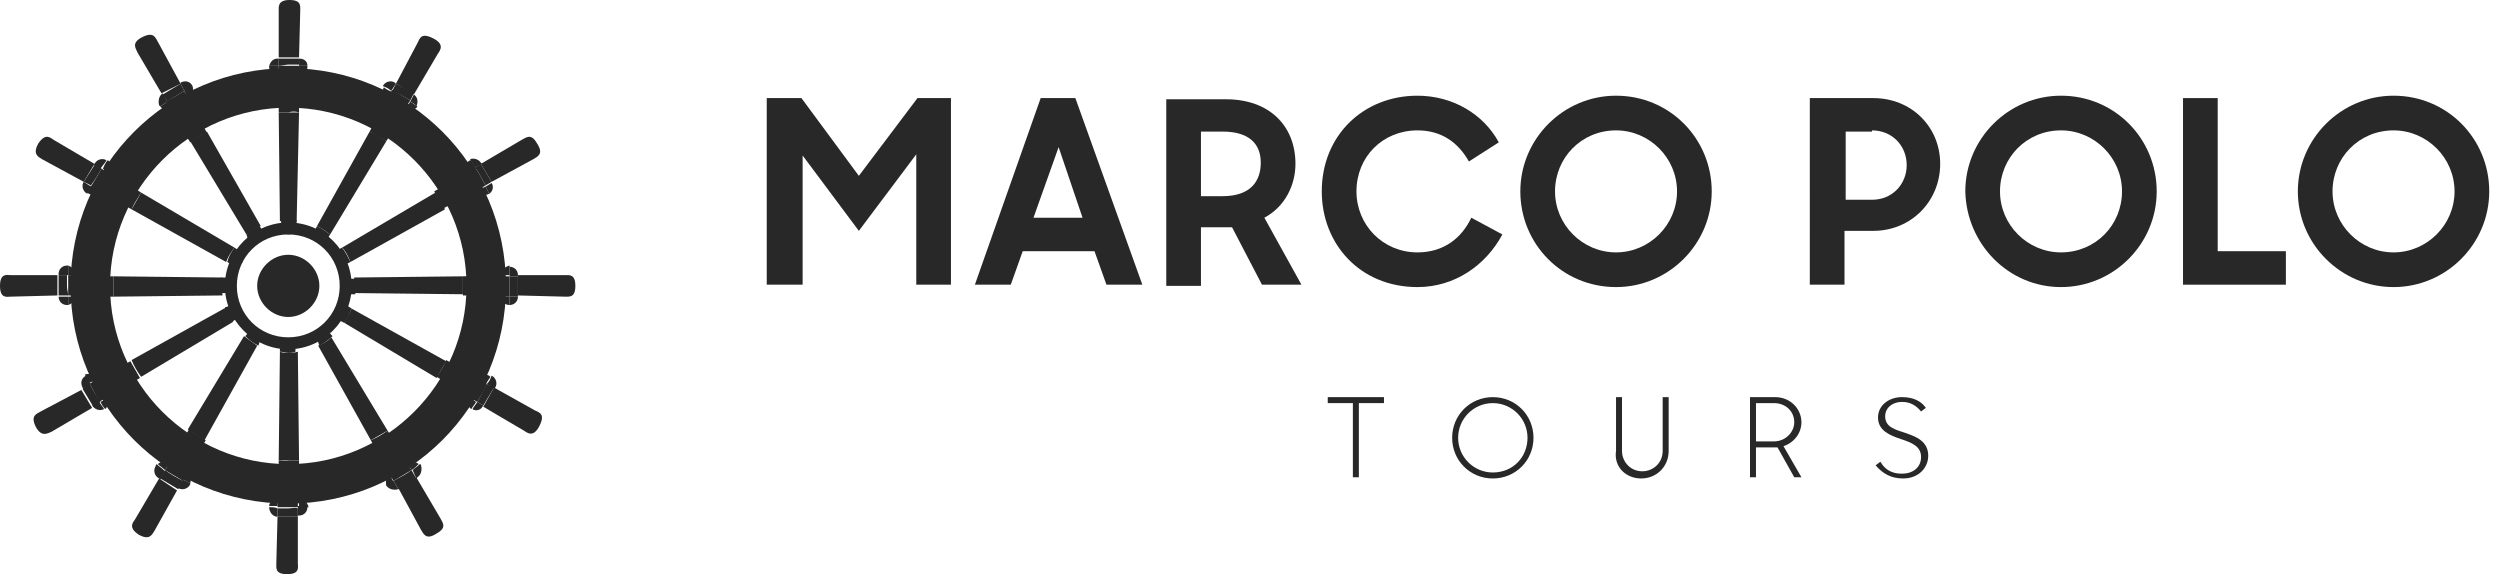<?xml version="1.0" encoding="utf-8"?>
<!-- Generator: Adobe Illustrator 26.3.1, SVG Export Plug-In . SVG Version: 6.00 Build 0)  -->
<svg version="1.1" id="Layer_1" xmlns="http://www.w3.org/2000/svg" xmlns:xlink="http://www.w3.org/1999/xlink" x="0px" y="0px"
	 viewBox="0 0 209 48" style="enable-background:new 0 0 209 48;" xml:space="preserve">
<style type="text/css">
	.st0{fill:#282828;}
</style>
<g>
	<path class="st0" d="M24.1,26.5c1.4,0,2.6-1.2,2.6-2.6s-1.2-2.6-2.6-2.6s-2.6,1.2-2.6,2.6S22.7,26.5,24.1,26.5z"/>
	<path class="st0" d="M25.7,5.5c0-0.4-0.3-0.6-0.7-0.6v0.6C25.3,5.5,25.5,5.5,25.7,5.5L25.7,5.5z"/>
	<path class="st0" d="M23.3,4.9h-0.1c-0.4,0-0.6,0.3-0.7,0.6c0.3,0,0.5,0,0.8,0V4.9z"/>
	<path class="st0" d="M25.1,0.9c0-0.4,0.1-0.9-0.9-0.9s-0.9,0.6-0.9,0.9l0,3.9H25L25.1,0.9z"/>
	<path class="st0" d="M24.1,18.4c0.2,0,0.5,0,0.7,0.1L25,9.4c-0.3,0-0.6,0-0.9,0c-0.3,0-0.5,0-0.8,0l0.1,9.1
		C23.7,18.4,23.9,18.4,24.1,18.4L24.1,18.4z"/>
	<path class="st0" d="M24.6,19.4c-0.2,0-0.3,0-0.5,0c-0.1,0-0.3,0-0.4,0c0.1,0.1,0.3,0.2,0.4,0.2C24.3,19.6,24.5,19.5,24.6,19.4
		L24.6,19.4z"/>
	<path class="st0" d="M24.1,5.4c0.3,0,0.6,0,0.9,0V4.9h-1.7v0.6C23.6,5.5,23.9,5.4,24.1,5.4z"/>
	<path class="st0" d="M22.5,42.4C22.5,42.4,22.5,42.4,22.5,42.4c0,0.4,0.3,0.8,0.7,0.8v-0.7C23,42.4,22.7,42.4,22.5,42.4z"/>
	<path class="st0" d="M24.9,43.1h0.1c0.4,0,0.7-0.3,0.7-0.7c0,0,0,0,0-0.1c-0.3,0-0.5,0-0.8,0V43.1L24.9,43.1z"/>
	<path class="st0" d="M23.1,47.1c0,0.4-0.1,0.9,0.9,0.9c1.1,0,0.9-0.6,0.9-0.9l0-3.9h-1.7L23.1,47.1z"/>
	<path class="st0" d="M24.1,29.5c-0.2,0-0.5,0-0.7-0.1l-0.1,9.1c0.3,0,0.6,0,0.9,0c0.3,0,0.5,0,0.8,0l-0.1-9.1
		C24.6,29.5,24.3,29.5,24.1,29.5L24.1,29.5z"/>
	<path class="st0" d="M23.8,28.5c0.1,0,0.2,0,0.3,0c0.1,0,0.2,0,0.3,0c-0.1,0-0.2-0.1-0.3-0.1C24,28.4,23.9,28.4,23.8,28.5
		L23.8,28.5z"/>
	<path class="st0" d="M24.1,42.5c-0.3,0-0.6,0-0.9,0v0.7h1.7v-0.7C24.7,42.4,24.4,42.5,24.1,42.5z"/>
	<path class="st0" d="M34.8,40l0.1-0.1c0.3-0.2,0.4-0.6,0.3-1c0-0.1-0.1-0.1-0.1-0.1c-0.2,0.2-0.4,0.3-0.6,0.5L34.8,40L34.8,40z"/>
	<path class="st0" d="M32.3,40.5c0,0,0,0.1,0,0.1c0.2,0.3,0.6,0.4,1,0.3l-0.4-0.7C32.7,40.3,32.5,40.4,32.3,40.5L32.3,40.5z"/>
	<path class="st0" d="M35.2,44.3c0.2,0.3,0.4,0.9,1.3,0.3c0.9-0.5,0.5-0.9,0.3-1.3l-2-3.4l-1.5,0.9L35.2,44.3L35.2,44.3z"/>
	<path class="st0" d="M26.6,28.9l4.4,7.9c0.5-0.3,0.9-0.5,1.4-0.8l-4.7-7.8C27.4,28.5,27.1,28.7,26.6,28.9L26.6,28.9z"/>
	<path class="st0" d="M32.9,40.2l0.4,0.7l1.5-0.9l-0.4-0.7C33.9,39.7,33.4,39.9,32.9,40.2z"/>
	<path class="st0" d="M39.5,34.2c0.3,0.2,0.7,0.1,0.9-0.3l-0.5-0.3C39.8,33.8,39.6,34,39.5,34.2z"/>
	<path class="st0" d="M41.3,32.5l0.1-0.1c0.2-0.3,0.1-0.8-0.3-1c0,0,0,0,0,0c-0.1,0.3-0.2,0.5-0.4,0.7L41.3,32.5L41.3,32.5z"/>
	<path class="st0" d="M43.8,36c0.3,0.2,0.8,0.6,1.3-0.4s0-1.1-0.4-1.3l-3.4-1.9L40.4,34L43.8,36z"/>
	<path class="st0" d="M28.8,27l7.7,4.6c0.3-0.5,0.5-0.9,0.8-1.4l-7.9-4.4C29.2,26.2,29,26.6,28.8,27L28.8,27z"/>
	<path class="st0" d="M28.1,26.2c0.1-0.2,0.2-0.4,0.3-0.6c-0.1,0.1-0.2,0.1-0.3,0.2C28.1,26,28,26.1,28.1,26.2z"/>
	<path class="st0" d="M39.9,33.6l0.5,0.3l0.9-1.5l-0.6-0.3C40.4,32.6,40.2,33.1,39.9,33.6L39.9,33.6z"/>
	<path class="st0" d="M43.3,23.1v-0.1c0-0.4-0.3-0.7-0.7-0.7c0,0,0,0,0,0c0,0.3,0,0.5,0,0.8H43.3L43.3,23.1z"/>
	<path class="st0" d="M42.6,25.5C42.6,25.5,42.6,25.5,42.6,25.5c0.4,0,0.7-0.3,0.7-0.7l-0.7,0C42.6,25,42.6,25.2,42.6,25.5z"/>
	<path class="st0" d="M38.7,23.1l-9.1,0.1c0,0.2,0.1,0.5,0.1,0.7c0,0.2,0,0.4-0.1,0.6l9.1,0.1c0-0.3,0-0.5,0-0.8
		C38.7,23.7,38.7,23.4,38.7,23.1z"/>
	<path class="st0" d="M28.7,23.6c0,0.1-0.1,0.2-0.1,0.3c0,0.1,0,0.2,0.1,0.3c0-0.1,0-0.2,0-0.3C28.7,23.8,28.7,23.7,28.7,23.6
		L28.7,23.6z"/>
	<path class="st0" d="M47.2,23l-3.9,0v1.7l3.9,0.1c0.4,0,0.9,0.1,0.9-0.9S47.6,23,47.2,23z"/>
	<path class="st0" d="M42.6,23.1c0,0.3,0,0.6,0,0.9c0,0.3,0,0.6,0,0.8h0.7v-1.7H42.6z"/>
	<path class="st0" d="M40.9,16.2c0.3-0.2,0.4-0.6,0.2-0.9l-0.5,0.3C40.7,15.8,40.8,16,40.9,16.2L40.9,16.2z"/>
	<path class="st0" d="M40.3,13.7l-0.1-0.1c-0.2-0.3-0.6-0.4-0.9-0.3c0.1,0.2,0.3,0.5,0.4,0.7L40.3,13.7L40.3,13.7z"/>
	<path class="st0" d="M28,21.8c0.1,0.1,0.2,0.2,0.4,0.3c-0.1-0.3-0.3-0.5-0.4-0.8C27.8,21.5,27.9,21.7,28,21.8L28,21.8z"/>
	<path class="st0" d="M29.3,21.9l7.9-4.4c-0.2-0.5-0.5-0.9-0.8-1.4l-7.8,4.6C28.9,21,29.1,21.4,29.3,21.9z"/>
	<path class="st0" d="M44.6,13.3c0.3-0.2,0.9-0.4,0.3-1.3c-0.5-0.9-0.9-0.5-1.3-0.3l-3.4,2l0.9,1.5L44.6,13.3L44.6,13.3z"/>
	<path class="st0" d="M40.6,15.5l0.5-0.3l-0.9-1.5l-0.5,0.3C40.1,14.5,40.3,15,40.6,15.5z"/>
	<path class="st0" d="M34.8,8.9C34.8,8.9,34.9,8.9,34.8,8.9c0.2-0.4,0.1-0.8-0.2-1l-0.3,0.6C34.5,8.6,34.7,8.7,34.8,8.9L34.8,8.9z"
		/>
	<path class="st0" d="M33.1,7L33,6.9c-0.3-0.2-0.8-0.1-1,0.3c0.3,0.1,0.5,0.2,0.7,0.4L33.1,7L33.1,7z"/>
	<path class="st0" d="M36.6,4.5c0.2-0.3,0.6-0.8-0.4-1.3s-1.1,0-1.3,0.4L33.1,7l1.5,0.9L36.6,4.5z"/>
	<path class="st0" d="M26.8,20.2c-0.2-0.1-0.4-0.3-0.6-0.4c0.1,0.1,0.1,0.2,0.3,0.3C26.6,20.2,26.7,20.2,26.8,20.2L26.8,20.2z"/>
	<path class="st0" d="M27.6,19.6l4.7-7.8c-0.4-0.3-0.9-0.6-1.4-0.8l-4.4,7.9C26.9,19.1,27.2,19.3,27.6,19.6z"/>
	<path class="st0" d="M34.3,8.4l0.3-0.6L33.1,7l-0.3,0.6C33.3,7.8,33.8,8.1,34.3,8.4L34.3,8.4z"/>
	<path class="st0" d="M14.9,40.8c0.3,0.2,0.8,0.1,1-0.3c0,0,0-0.1,0-0.1c-0.2-0.1-0.4-0.2-0.6-0.3L14.9,40.8L14.9,40.8z"/>
	<path class="st0" d="M13.1,38.8c0,0-0.1,0.1-0.1,0.2c-0.2,0.3-0.1,0.8,0.3,1l0.1,0.1l0.4-0.7C13.5,39.1,13.3,39,13.1,38.8
		L13.1,38.8z"/>
	<path class="st0" d="M11.3,43.4c-0.2,0.3-0.6,0.7,0.3,1.3c0.9,0.5,1.1,0,1.3-0.3l1.9-3.4L13.3,40L11.3,43.4L11.3,43.4z"/>
	<path class="st0" d="M20.4,28.1l-4.7,7.8c0.4,0.3,0.9,0.6,1.4,0.9l4.4-7.9C21.1,28.6,20.8,28.4,20.4,28.1z"/>
	<path class="st0" d="M13.8,39.3L13.4,40l1.5,0.9l0.4-0.7C14.7,39.9,14.2,39.6,13.8,39.3L13.8,39.3z"/>
	<path class="st0" d="M7.7,33.9c0.2,0.3,0.6,0.5,1,0.3c-0.1-0.2-0.3-0.4-0.4-0.6L7.7,33.9z"/>
	<path class="st0" d="M7.2,31.4C7.2,31.4,7.1,31.4,7.2,31.4c-0.4,0.2-0.5,0.6-0.3,1l0.1,0.1l0.6-0.4C7.4,31.9,7.3,31.6,7.2,31.4
		L7.2,31.4z"/>
	<path class="st0" d="M3.4,34.4c-0.3,0.2-0.9,0.3-0.4,1.3c0.5,0.9,1,0.5,1.3,0.4l3.4-2l-0.9-1.5L3.4,34.4z"/>
	<path class="st0" d="M18.9,25.7l-7.9,4.4c0.2,0.5,0.5,1,0.8,1.4l7.7-4.6C19.2,26.6,19,26.2,18.9,25.7z"/>
	<path class="st0" d="M19.9,25.6c0.1,0.2,0.2,0.3,0.3,0.5c0-0.1,0-0.2-0.1-0.3C20,25.7,19.9,25.7,19.9,25.6L19.9,25.6z"/>
	<path class="st0" d="M7.5,32.1l-0.6,0.4l0.9,1.5l0.6-0.4C8,33.1,7.8,32.6,7.5,32.1z"/>
	<path class="st0" d="M5.7,22.2c0,0-0.1,0-0.1,0c-0.4,0-0.7,0.3-0.7,0.7V23h0.8C5.7,22.8,5.7,22.5,5.7,22.2L5.7,22.2z"/>
	<path class="st0" d="M4.9,24.8c0,0.4,0.3,0.7,0.7,0.7c0,0,0.1,0,0.1,0c0-0.2,0-0.5,0-0.7L4.9,24.8L4.9,24.8z"/>
	<path class="st0" d="M0.9,23C0.6,23,0,22.8,0,23.9c0,1.1,0.6,0.9,0.9,0.9l3.9-0.1V23L0.9,23z"/>
	<path class="st0" d="M19.5,23.8c0,0,0,0.1,0,0.2c0,0,0,0.1,0,0.1c0,0,0-0.1,0-0.1C19.6,23.8,19.5,23.8,19.5,23.8L19.5,23.8z"/>
	<path class="st0" d="M18.5,23.9c0-0.3,0-0.5,0.1-0.7l-9.1-0.1c0,0.3,0,0.6,0,0.9c0,0.3,0,0.5,0,0.8l9.1-0.1
		C18.6,24.3,18.5,24.1,18.5,23.9L18.5,23.9z"/>
	<path class="st0" d="M5.6,23.9c0-0.3,0-0.6,0-0.9H4.9v1.7h0.8C5.7,24.5,5.6,24.2,5.6,23.9z"/>
	<path class="st0" d="M8.9,13.4c-0.3-0.2-0.8-0.1-1,0.3l-0.1,0.1l0.6,0.3C8.6,13.8,8.8,13.6,8.9,13.4z"/>
	<path class="st0" d="M7,15.2c-0.2,0.3-0.1,0.8,0.3,1c0,0,0,0,0,0c0.1-0.2,0.2-0.4,0.3-0.6L7,15.2L7,15.2z"/>
	<path class="st0" d="M4.5,11.7c-0.3-0.2-0.7-0.6-1.3,0.3c-0.5,0.9,0,1.1,0.3,1.3L7,15.2l0.9-1.5L4.5,11.7L4.5,11.7z"/>
	<path class="st0" d="M19.6,20.7l-7.8-4.6c-0.3,0.5-0.5,0.9-0.8,1.4l7.9,4.4C19.1,21.4,19.3,21.1,19.6,20.7L19.6,20.7z"/>
	<path class="st0" d="M20.3,21.5c-0.1,0.2-0.2,0.4-0.3,0.6c0.1-0.1,0.2-0.1,0.3-0.2C20.3,21.7,20.3,21.6,20.3,21.5z"/>
	<path class="st0" d="M8.5,14.1l-0.6-0.3L7,15.2l0.6,0.3C7.9,15.1,8.2,14.6,8.5,14.1L8.5,14.1z"/>
	<path class="st0" d="M16.1,7.2C16.1,7.2,16.1,7.2,16.1,7.2c-0.2-0.4-0.6-0.5-1-0.3L15.1,7l0.3,0.6C15.6,7.5,15.9,7.4,16.1,7.2
		L16.1,7.2z"/>
	<path class="st0" d="M13.6,7.8c-0.3,0.2-0.4,0.6-0.3,1c0,0,0,0,0.1,0.1c0.2-0.1,0.4-0.3,0.6-0.4L13.6,7.8L13.6,7.8z"/>
	<path class="st0" d="M13.2,3.5c-0.2-0.3-0.3-0.9-1.3-0.4s-0.5,1-0.4,1.3l2,3.4L15.1,7L13.2,3.5z"/>
	<path class="st0" d="M21.8,18.9L17.3,11c-0.5,0.3-0.9,0.5-1.4,0.8l4.7,7.8C21,19.4,21.3,19.1,21.8,18.9L21.8,18.9z"/>
	<path class="st0" d="M21.9,19.9c-0.1,0.1-0.3,0.2-0.4,0.3c0.1,0,0.2,0,0.2-0.1C21.8,20.1,21.8,20,21.9,19.9L21.9,19.9z"/>
	<path class="st0" d="M15.4,7.6L15.1,7l-1.5,0.9l0.4,0.6C14.4,8.2,14.9,7.9,15.4,7.6z"/>
	<path class="st0" d="M24.6,19.4c0.1-0.1,0.2-0.3,0.2-0.5v-0.5c-0.2,0-0.5-0.1-0.7-0.1c-0.2,0-0.4,0-0.6,0.1v0.5
		c0,0.2,0.1,0.4,0.2,0.5c0.1,0,0.3,0,0.4,0C24.3,19.3,24.4,19.4,24.6,19.4L24.6,19.4z"/>
	<path class="st0" d="M23.8,28.5c-0.2,0.1-0.4,0.3-0.4,0.6v0.3c0.2,0,0.5,0.1,0.7,0.1c0.2,0,0.4,0,0.6-0.1v-0.3
		c0-0.3-0.2-0.5-0.4-0.6c-0.1,0-0.2,0-0.3,0C24,28.5,23.9,28.5,23.8,28.5L23.8,28.5z"/>
	<path class="st0" d="M27.7,28c-0.2-0.3-0.6-0.4-0.9-0.3c-0.3,0.2-0.4,0.6-0.2,0.9l0.1,0.3c0.4-0.2,0.8-0.5,1.1-0.8L27.7,28z"/>
	<path class="st0" d="M28.4,26.8l0.4,0.2c0.3-0.4,0.4-0.8,0.6-1.2l-0.3-0.2c-0.2-0.1-0.5-0.1-0.7,0c-0.1,0.2-0.2,0.4-0.3,0.6
		C28.1,26.4,28.2,26.6,28.4,26.8L28.4,26.8z"/>
	<path class="st0" d="M28.7,23.6c0,0.1,0,0.2,0,0.3c0,0.1,0,0.2,0,0.3c0.1,0.2,0.3,0.4,0.6,0.4h0.4c0-0.2,0.1-0.4,0.1-0.6
		c0-0.2,0-0.5-0.1-0.7h-0.4C29,23.2,28.8,23.4,28.7,23.6L28.7,23.6z"/>
	<path class="st0" d="M28.9,22.1l0.4-0.2c-0.2-0.4-0.4-0.8-0.7-1.2l-0.4,0.2c-0.2,0.1-0.3,0.3-0.3,0.4c0.2,0.2,0.3,0.5,0.4,0.8
		C28.5,22.2,28.7,22.2,28.9,22.1z"/>
	<path class="st0" d="M27.4,19.9l0.2-0.3c-0.4-0.3-0.7-0.5-1.1-0.7l-0.2,0.4c-0.1,0.2-0.1,0.5,0,0.6c0.2,0.1,0.4,0.2,0.6,0.4
		C27.1,20.2,27.3,20.1,27.4,19.9L27.4,19.9z"/>
	<path class="st0" d="M21.7,28.6c0.2-0.3,0.1-0.7-0.2-0.9c-0.3-0.2-0.7-0.1-0.9,0.3l-0.1,0.1c0.3,0.3,0.7,0.6,1.1,0.8L21.7,28.6
		L21.7,28.6z"/>
	<path class="st0" d="M19.1,25.6l-0.3,0.1c0.1,0.4,0.3,0.8,0.6,1.2l0.3-0.2c0.2-0.1,0.4-0.4,0.3-0.6c-0.1-0.2-0.2-0.3-0.3-0.5
		C19.7,25.5,19.3,25.4,19.1,25.6L19.1,25.6z"/>
	<path class="st0" d="M19.5,23.8c-0.1-0.3-0.3-0.6-0.7-0.6h-0.3c0,0.2-0.1,0.5-0.1,0.7c0,0.2,0,0.4,0.1,0.6h0.3
		c0.3,0,0.6-0.2,0.6-0.5c0,0,0-0.1,0-0.1C19.5,23.9,19.5,23.8,19.5,23.8z"/>
	<path class="st0" d="M19.9,20.9l-0.3-0.2c-0.3,0.4-0.5,0.8-0.6,1.2l0.3,0.2c0.2,0.1,0.5,0.1,0.7,0c0.1-0.2,0.2-0.4,0.3-0.6
		C20.3,21.2,20.2,21,19.9,20.9z"/>
	<path class="st0" d="M21.9,19.2l-0.2-0.3c-0.4,0.2-0.8,0.4-1.1,0.7l0.1,0.3c0.1,0.3,0.4,0.4,0.7,0.3c0.1-0.1,0.3-0.2,0.4-0.3
		C22,19.7,22,19.4,21.9,19.2L21.9,19.2z"/>
	<path class="st0" d="M25,6.3L25,6.3c0.4,0,0.7-0.3,0.7-0.7c0,0,0,0,0-0.1c-0.2,0-0.5,0-0.7,0L25,6.3L25,6.3z"/>
	<path class="st0" d="M23.2,6.3h0.1V5.5c-0.3,0-0.5,0-0.8,0c0,0,0,0,0,0.1C22.5,6,22.8,6.3,23.2,6.3L23.2,6.3z"/>
	<path class="st0" d="M25,9.4l0-3.1h-1.7l0,3.1c0.3,0,0.5,0,0.8,0C24.4,9.3,24.7,9.3,25,9.4z"/>
	<path class="st0" d="M25,5.5c-0.3,0-0.6,0-0.9,0c-0.3,0-0.5,0-0.8,0v0.8H25L25,5.5L25,5.5z"/>
	<path class="st0" d="M23.2,41.7L23.2,41.7c-0.4,0-0.7,0.3-0.7,0.6c0.2,0,0.5,0,0.7,0L23.2,41.7L23.2,41.7z"/>
	<path class="st0" d="M25.1,41.7h-0.1v0.7c0.3,0,0.5,0,0.8,0C25.7,42,25.4,41.7,25.1,41.7z"/>
	<path class="st0" d="M23.3,38.5l0,3.2h1.7l0-3.2c-0.3,0-0.5,0-0.8,0C23.8,38.6,23.6,38.5,23.3,38.5L23.3,38.5z"/>
	<path class="st0" d="M23.2,42.4c0.3,0,0.6,0,0.9,0c0.3,0,0.5,0,0.8,0v-0.7h-1.7L23.2,42.4L23.2,42.4z"/>
	<path class="st0" d="M34.2,38.7l-0.1,0.1l0.3,0.5c0.2-0.1,0.4-0.3,0.6-0.5C34.8,38.6,34.5,38.6,34.2,38.7L34.2,38.7z"/>
	<path class="st0" d="M32.6,39.7L32.6,39.7c-0.3,0.2-0.4,0.5-0.3,0.9c0.2-0.1,0.4-0.2,0.6-0.3L32.6,39.7z"/>
	<path class="st0" d="M32.6,39.7l1.5-0.9L32.4,36c-0.4,0.3-0.9,0.6-1.4,0.8L32.6,39.7z"/>
	<path class="st0" d="M32.9,40.2c0.5-0.3,1-0.6,1.5-0.9l-0.3-0.5l-1.5,0.9L32.9,40.2L32.9,40.2z"/>
	<path class="st0" d="M39.2,33.2L39.2,33.2c-0.2,0.4-0.1,0.8,0.2,1c0,0,0,0,0,0c0.1-0.2,0.3-0.4,0.4-0.6L39.2,33.2z"/>
	<path class="st0" d="M40.1,31.7l-0.1,0.1l0.6,0.4c0.1-0.3,0.3-0.5,0.4-0.7C40.7,31.2,40.3,31.3,40.1,31.7z"/>
	<path class="st0" d="M39.2,33.2l0.9-1.5l-2.8-1.6c-0.2,0.5-0.5,1-0.8,1.4L39.2,33.2L39.2,33.2z"/>
	<path class="st0" d="M39.9,33.6c0.3-0.5,0.6-1,0.8-1.5l-0.6-0.4l-0.9,1.5L39.9,33.6z"/>
	<path class="st0" d="M41.9,22.9v0.1h0.7c0-0.3,0-0.6,0-0.8C42.2,22.3,41.9,22.6,41.9,22.9z"/>
	<path class="st0" d="M41.9,24.8L41.9,24.8c0,0.4,0.3,0.7,0.7,0.7c0-0.2,0-0.5,0-0.7L41.9,24.8L41.9,24.8z"/>
	<path class="st0" d="M38.7,23.1c0,0.3,0,0.5,0,0.8c0,0.3,0,0.5,0,0.8l3.2,0v-1.7L38.7,23.1z"/>
	<path class="st0" d="M41.9,24.8h0.7c0-0.3,0-0.5,0-0.8c0-0.3,0-0.6,0-0.9h-0.7V24.8z"/>
	<path class="st0" d="M39.9,15.9L39.9,15.9c0.2,0.4,0.6,0.5,1,0.3c0,0,0,0,0,0c-0.1-0.2-0.2-0.4-0.3-0.6L39.9,15.9L39.9,15.9z"/>
	<path class="st0" d="M39,14.4l0.1,0.1l0.7-0.4c-0.1-0.2-0.3-0.5-0.4-0.7c0,0,0,0-0.1,0C38.9,13.6,38.8,14,39,14.4z"/>
	<path class="st0" d="M39.9,15.9l-0.9-1.5l-2.7,1.6c0.3,0.5,0.5,0.9,0.8,1.4L39.9,15.9z"/>
	<path class="st0" d="M40.6,15.5c-0.3-0.5-0.5-1-0.9-1.5l-0.7,0.4l0.9,1.5L40.6,15.5L40.6,15.5z"/>
	<path class="st0" d="M33.9,9.1L33.9,9.1c0.4,0.2,0.8,0.1,1-0.2c-0.2-0.1-0.4-0.3-0.6-0.4L33.9,9.1L33.9,9.1z"/>
	<path class="st0" d="M32.3,8.2l0.1,0.1l0.4-0.6c-0.2-0.1-0.5-0.2-0.7-0.4C31.9,7.6,32,8,32.3,8.2L32.3,8.2z"/>
	<path class="st0" d="M33.9,9.1l-1.5-0.9L30.9,11c0.5,0.3,0.9,0.5,1.4,0.8L33.9,9.1L33.9,9.1z"/>
	<path class="st0" d="M34.3,8.4c-0.5-0.3-1-0.6-1.5-0.9l-0.4,0.6l1.5,0.9L34.3,8.4L34.3,8.4z"/>
	<path class="st0" d="M15.6,39.6L15.6,39.6l-0.3,0.5c0.2,0.1,0.4,0.2,0.6,0.3C16,40.2,15.9,39.8,15.6,39.6z"/>
	<path class="st0" d="M14.1,38.8l-0.1-0.1c-0.3-0.2-0.6-0.1-0.8,0.1c0.2,0.2,0.4,0.3,0.6,0.5L14.1,38.8L14.1,38.8z"/>
	<path class="st0" d="M14.1,38.8l1.5,0.9l1.6-2.9c-0.5-0.3-0.9-0.5-1.4-0.9L14.1,38.8z"/>
	<path class="st0" d="M13.8,39.3c0.5,0.3,1,0.6,1.5,0.9l0.3-0.5l-1.5-0.9L13.8,39.3L13.8,39.3z"/>
	<path class="st0" d="M9,33.3L9,33.3l-0.6,0.3c0.1,0.2,0.2,0.4,0.4,0.6C9,34,9.2,33.6,9,33.3L9,33.3z"/>
	<path class="st0" d="M8.1,31.7L8,31.6c-0.2-0.3-0.5-0.4-0.9-0.3c0.1,0.3,0.2,0.5,0.4,0.7L8.1,31.7L8.1,31.7z"/>
	<path class="st0" d="M8.1,31.7l0.9,1.5l2.7-1.6c-0.3-0.5-0.5-0.9-0.8-1.4L8.1,31.7z"/>
	<path class="st0" d="M7.5,32.1c0.3,0.5,0.5,1,0.8,1.5l0.6-0.4l-0.9-1.5L7.5,32.1L7.5,32.1z"/>
	<path class="st0" d="M6.3,23v-0.1c0-0.3-0.3-0.6-0.6-0.7c0,0.3,0,0.5,0,0.8L6.3,23L6.3,23z"/>
	<path class="st0" d="M6.3,24.8L6.3,24.8l-0.6,0c0,0.3,0,0.5,0,0.7C6,25.4,6.3,25.1,6.3,24.8z"/>
	<path class="st0" d="M9.5,23.1l-3.3,0v1.7l3.3,0c0-0.3,0-0.5,0-0.8C9.5,23.7,9.5,23.4,9.5,23.1z"/>
	<path class="st0" d="M5.7,23c0,0.3,0,0.6,0,0.9c0,0.3,0,0.5,0,0.8h0.6V23H5.7z"/>
	<path class="st0" d="M9.1,14.4l0.1-0.1c0.2-0.3,0.1-0.8-0.2-0.9c-0.2,0.2-0.3,0.5-0.4,0.7L9.1,14.4z"/>
	<path class="st0" d="M8.2,15.9L8.2,15.9l-0.6-0.4c-0.1,0.2-0.2,0.4-0.3,0.6C7.6,16.4,8.1,16.3,8.2,15.9z"/>
	<path class="st0" d="M9.1,14.4l-0.9,1.5l2.8,1.6c0.2-0.5,0.5-0.9,0.8-1.4L9.1,14.4L9.1,14.4z"/>
	<path class="st0" d="M8.5,14.1c-0.3,0.5-0.6,1-0.9,1.5l0.6,0.4l0.9-1.5L8.5,14.1z"/>
	<path class="st0" d="M15.7,8.2l0.1-0.1c0.3-0.2,0.4-0.6,0.3-0.9c-0.3,0.1-0.5,0.2-0.7,0.4L15.7,8.2z"/>
	<path class="st0" d="M14.3,9.1L14.3,9.1L14,8.5c-0.2,0.1-0.4,0.3-0.6,0.4C13.6,9.2,14,9.2,14.3,9.1L14.3,9.1z"/>
	<path class="st0" d="M15.7,8.2l-1.5,0.9l1.7,2.8c0.4-0.3,0.9-0.6,1.4-0.8L15.7,8.2z"/>
	<path class="st0" d="M15.4,7.6c-0.5,0.3-1,0.6-1.5,0.9l0.3,0.6l1.5-0.9L15.4,7.6z"/>
	<path class="st0" d="M24.1,9c8.2,0,14.9,6.7,14.9,14.9s-6.7,14.9-14.9,14.9c-8.2,0-14.9-6.7-14.9-14.9S15.9,9,24.1,9z M24.1,5.7
		c-10.1,0-18.2,8.1-18.2,18.2s8.1,18.2,18.2,18.2c10.1,0,18.2-8.1,18.2-18.2S34.2,5.7,24.1,5.7z"/>
	<path class="st0" d="M24.1,19.6c2.4,0,4.3,1.9,4.3,4.3s-1.9,4.3-4.3,4.3c-2.4,0-4.3-1.9-4.3-4.3S21.7,19.6,24.1,19.6z M24.1,18.6
		c-2.9,0-5.3,2.4-5.3,5.3c0,2.9,2.4,5.3,5.3,5.3c2.9,0,5.3-2.4,5.3-5.3C29.4,21,27.1,18.6,24.1,18.6z"/>
</g>
<path class="st0" d="M64.2,23.8h2.9V13l4.7,6.3l4.8-6.4v10.9h2.9V8.2h-2.8l-4.9,6.5L67,8.2h-2.9V23.8z"/>
<path class="st0" d="M81.5,23.8h3l1-2.8h6l1,2.8h3L89.9,8.2H87L81.5,23.8z M88.5,12.3l2,5.9h-4.1L88.5,12.3z"/>
<path class="st0" d="M100.4,23.8V19h2.6l2.5,4.8h3.3l-3.1-5.6c1.7-0.9,2.6-2.7,2.6-4.5c0-3.2-2.2-5.4-5.8-5.4h-5v15.6H100.4z
	 M100.4,16.4v-5.4h1.8c2.2,0,3.2,1,3.2,2.6c0,1.5-0.8,2.8-3.2,2.8H100.4z"/>
<path class="st0" d="M118.5,24c3.1,0,5.7-1.8,7.1-4.4l-2.6-1.4c-0.8,1.7-2.3,2.9-4.5,2.9c-2.9,0-5.1-2.3-5.1-5.1
	c0-2.9,2.2-5.1,5.1-5.1c2,0,3.4,1,4.3,2.6l2.5-1.6C124,9.5,121.4,8,118.5,8c-4.5,0-8,3.3-8,8C110.5,20.4,113.7,24,118.5,24z"/>
<path class="st0" d="M135.1,24c4.4,0,8-3.6,8-8c0-4.4-3.5-8-8-8c-4.4,0-8,3.6-8,8C127.1,20.4,130.6,24,135.1,24z M135.1,21.1
	c-2.8,0-5.1-2.3-5.1-5.1s2.2-5.1,5.1-5.1c2.8,0,5.1,2.3,5.1,5.1S137.9,21.1,135.1,21.1z"/>
<path class="st0" d="M151.3,23.8h2.9v-4.5h2.4c3.2,0,5.6-2.5,5.6-5.6c0-3.1-2.4-5.5-5.6-5.5h-5.3V23.8z M156.5,10.9
	c1.7,0,2.9,1.3,2.9,2.9s-1.2,2.9-2.9,2.9h-2.2v-5.7H156.5z"/>
<path class="st0" d="M172.3,24c4.4,0,8-3.6,8-8c0-4.4-3.5-8-8-8c-4.4,0-8,3.6-8,8C164.4,20.4,167.9,24,172.3,24z M172.3,21.1
	c-2.8,0-5.1-2.3-5.1-5.1s2.2-5.1,5.1-5.1c2.8,0,5.1,2.3,5.1,5.1S175.2,21.1,172.3,21.1z"/>
<path class="st0" d="M182.5,23.8h8.6V21h-5.7V8.2h-2.9V23.8z"/>
<path class="st0" d="M200.1,24c4.4,0,8-3.6,8-8c0-4.4-3.5-8-8-8c-4.4,0-8,3.6-8,8C192.1,20.4,195.7,24,200.1,24z M200.1,21.1
	c-2.8,0-5.1-2.3-5.1-5.1s2.2-5.1,5.1-5.1c2.8,0,5.1,2.3,5.1,5.1S202.9,21.1,200.1,21.1z"/>
<path class="st0" d="M113.1,39.9h0.5v-6.2h2.1v-0.5H111v0.5h2.1V39.9z"/>
<path class="st0" d="M124.8,40c1.9,0,3.4-1.5,3.4-3.4s-1.5-3.4-3.4-3.4s-3.4,1.5-3.4,3.4S122.9,40,124.8,40z M124.8,39.5
	c-1.6,0-2.9-1.3-2.9-2.9c0-1.6,1.3-2.9,2.9-2.9c1.6,0,2.9,1.3,2.9,2.9C127.7,38.2,126.5,39.5,124.8,39.5z"/>
<path class="st0" d="M137.2,40c1.3,0,2.3-1,2.3-2.3v-4.5h-0.5v4.5c0,1-0.8,1.7-1.7,1.7c-1,0-1.7-0.8-1.7-1.7v-4.5h-0.5v4.5
	C134.9,39,135.9,40,137.2,40z"/>
<path class="st0" d="M150,39.9h0.6l-1.5-2.6c0.9-0.3,1.5-1.1,1.5-2c0-1.1-0.9-2.1-2.2-2.1h-2.1v6.7h0.5v-2.5h1.8L150,39.9z
	 M148.3,33.7c1,0,1.7,0.7,1.7,1.6c0,0.8-0.7,1.6-1.7,1.6h-1.5v-3.2H148.3z"/>
<path class="st0" d="M159.1,40c1.3,0,2.1-0.9,2.1-1.9c0-1.2-1-1.6-1.9-1.9c-0.9-0.3-1.7-0.5-1.7-1.4c0-0.7,0.6-1.2,1.4-1.2
	c0.7,0,1.2,0.3,1.6,0.8l0.4-0.3c-0.4-0.6-1.1-0.9-2-0.9c-1.1,0-2,0.7-2,1.7c0,1.1,1,1.5,1.9,1.8c0.9,0.3,1.7,0.6,1.7,1.5
	c0,0.9-0.7,1.4-1.6,1.4c-0.8,0-1.4-0.3-1.8-1l-0.4,0.3C157.4,39.6,158.1,40,159.1,40z"/>
</svg>
